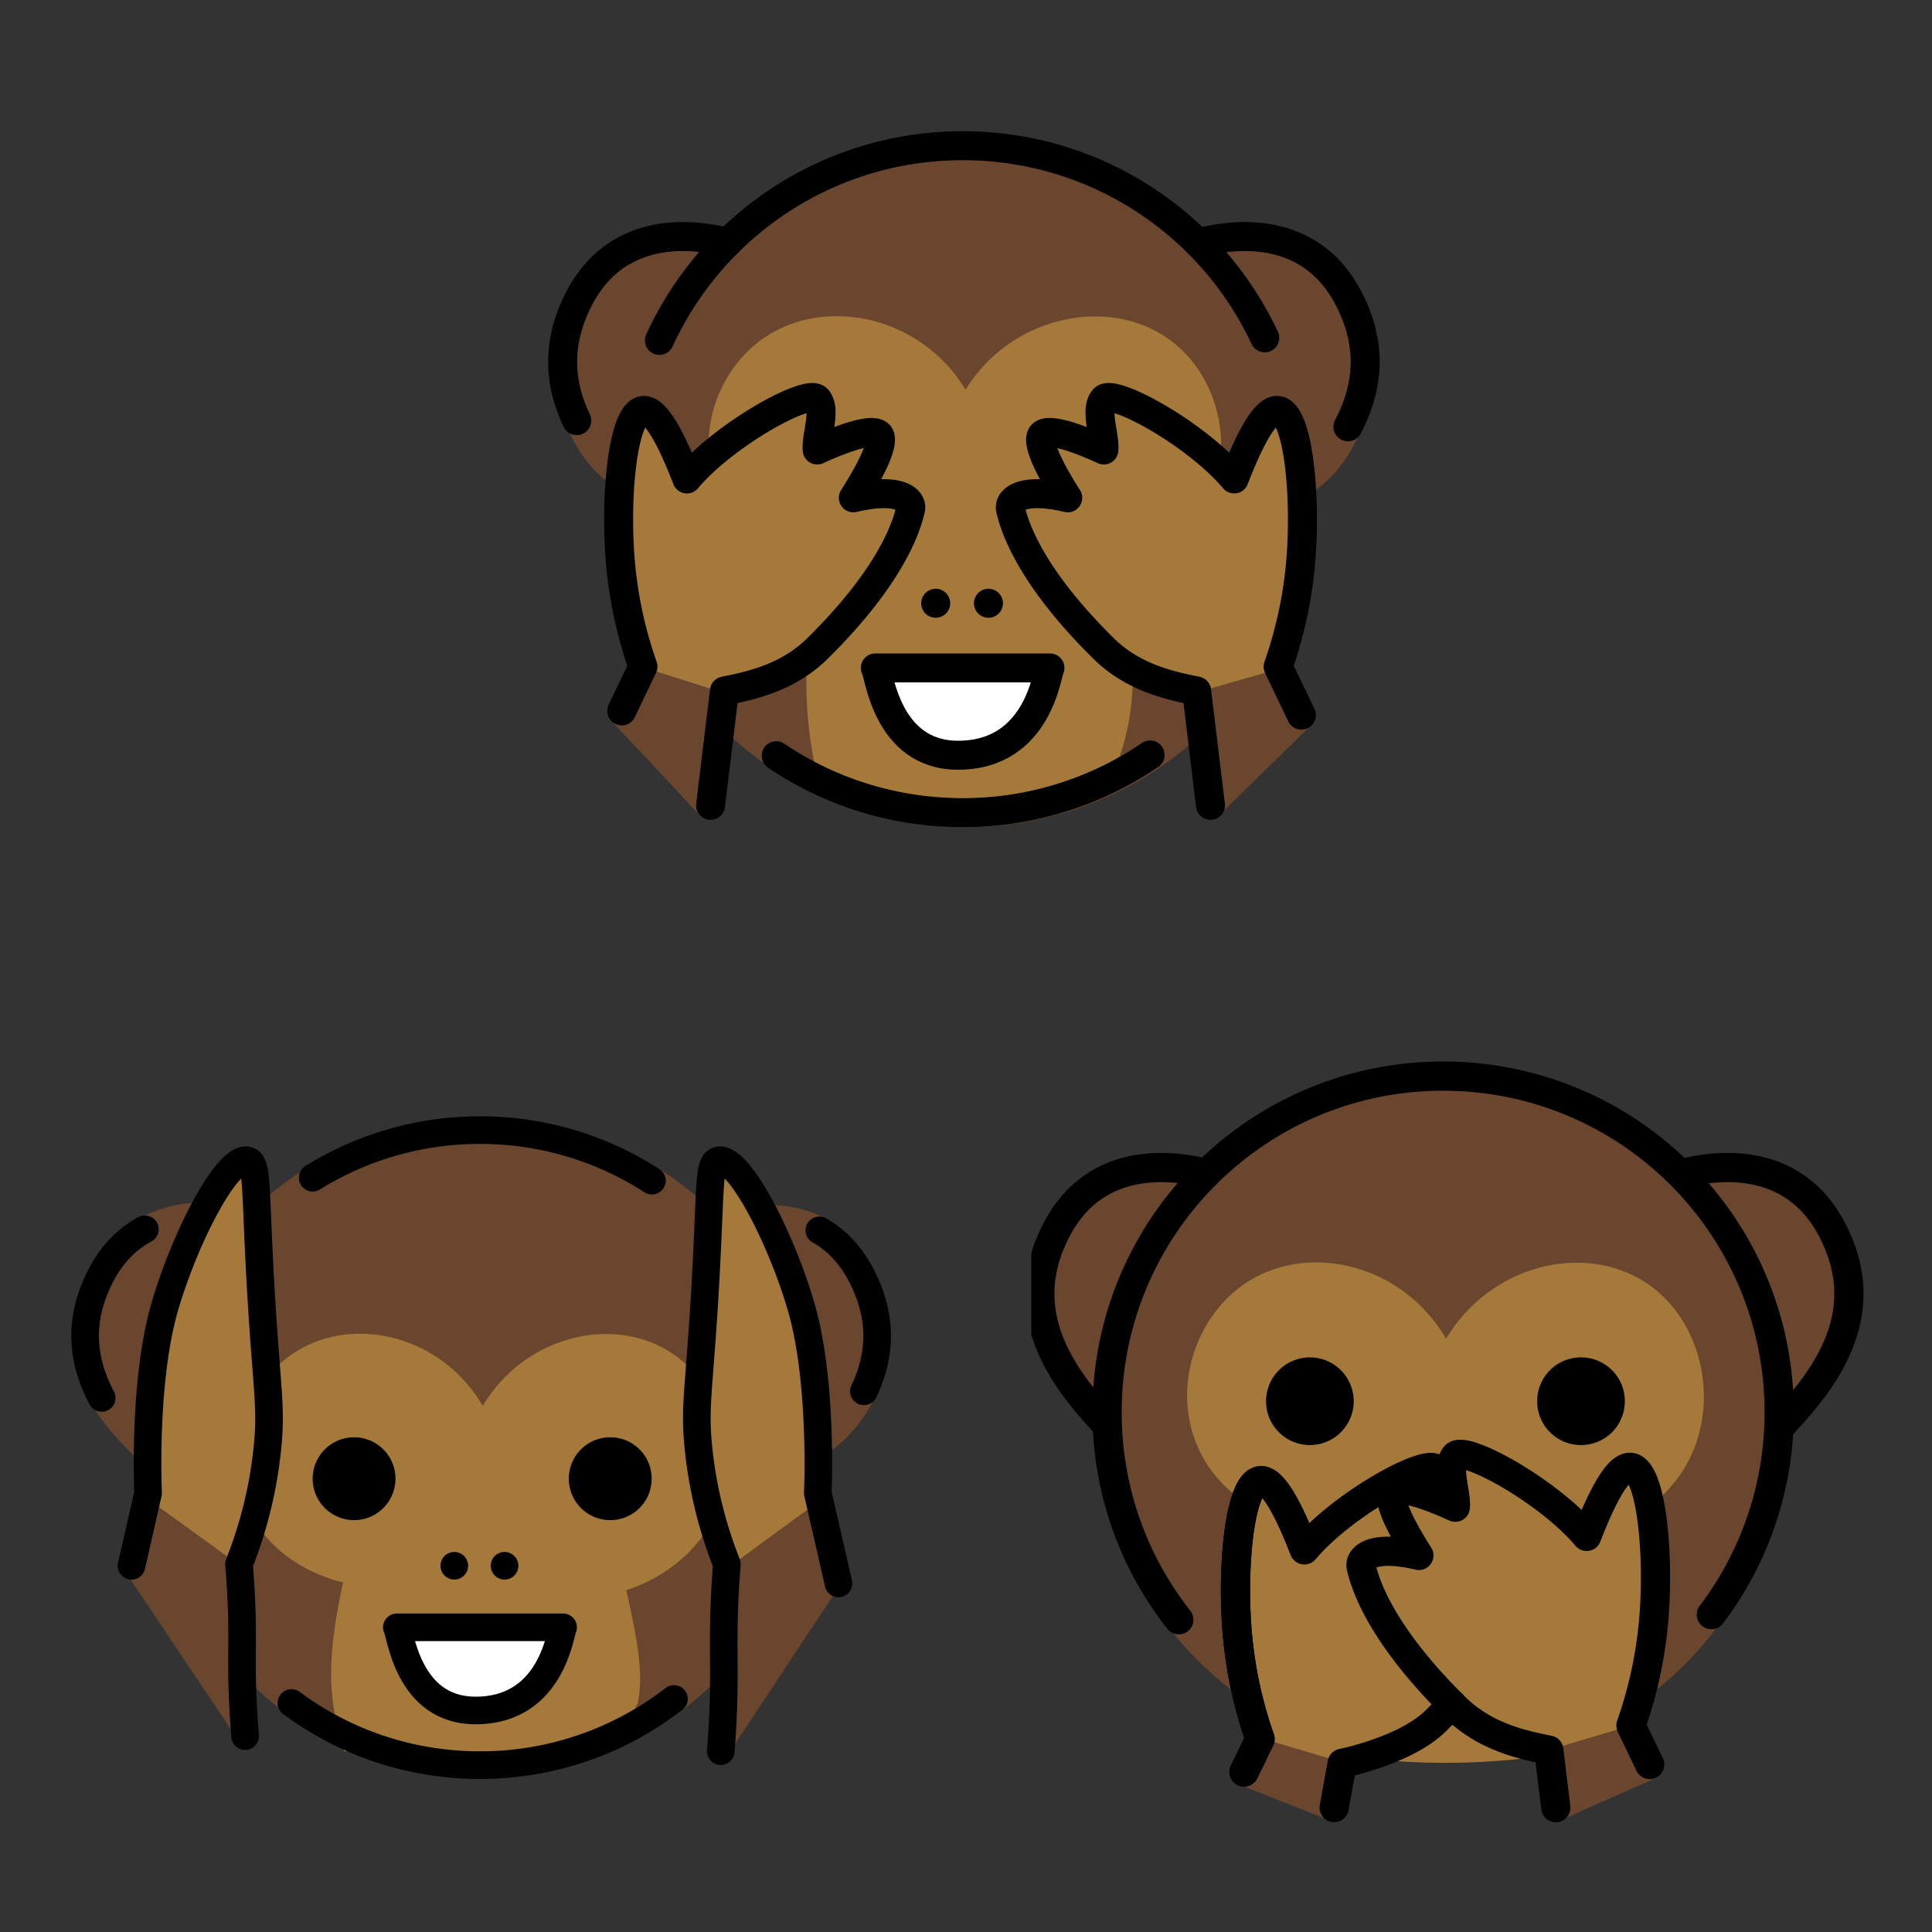 <svg xmlns="http://www.w3.org/2000/svg" xmlns:xlink="http://www.w3.org/1999/xlink" width="148" height="148"><rect width="100%" height="100%" fill="#333333" stroke="none"/><style><![CDATA[.H{stroke-linecap:round}.I{stroke-linejoin:round}.J{fill:#6a462f}.K{fill:none}.L{stroke-width:4.167}.M{fill:#a57939}.N{fill-rule:nonzero}.O{stroke-miterlimit:10}.P{stroke:none}.Q{overflow:visible}.R{stroke-linejoin:miter}]]></style><g fill="#fff" fill-rule="evenodd" stroke="#000"><svg width="64" height="64" x="42" y="5" viewBox="0 0 120.083 101.125"><use xlink:href="#A" x="1.042" y="2.083" class="H I"/><symbol id="A" class="Q"><path d="M24.086 34.384c1.531-2.992 3.846-5.567 6.74-7.292 8.817-5.317 21.933-2.271 28.104 7.994 6.327-10.244 19.402-13.229 28.104-7.994 3.033 1.823 5.319 4.512 6.775 7.604" class="H I K L O"/><g class="P"><g class="N"><g class="J"><path d="M92.399 13.213c.688 0 14.631-4.548 21.473 8.167 6.579 12.233 2.413 24.733-7.263 29.817"/><path d="M108.847 47.938c0 27.615-22.385 50-50 50s-50-22.386-50-50S31.232.021 58.847.021s50 20.302 50 47.917z"/><path d="M25.234 12.327c-.723 0-15.629-4.917-22.558 8.583-6.117 11.917-.975 25.202 7.629 29.131"/></g><path d="M37.993 91.732c-2.119-6.883-2.967-18.3-.14-30.8-.738-.146-10.969-2.34-14.64-11.611-3.271-8.256.35-17.871 7.612-22.25 8.817-5.317 21.933-2.271 28.104 7.994 6.327-10.244 19.402-13.229 28.104-7.994 7.454 4.479 10.396 14.202 7.612 22.25-3.281 9.496-13.079 12.469-14.052 12.75 1.504 4.55 5.048 17.392-1.171 29.663-1.229 2.427-2.073 0-10.406 4.167" class="M"/><use xlink:href="#B"/></g><g class="M N"><path d="M9.028 81.237c3.925-8.183-.392 1.823 3.533-6.36a61.19 61.19 0 0 1-3.204-14.604c-.886-9.51.256-21.792 3.204-22.212 1.156-.167 3.069 1.425 6.317 9.833 5.417-6.444 17.427-13.062 18.75-11.458 1.298 1.577-.208 5.285-.021 7.298 5.531-2.515 8.229-2.925 8.888-2.187s-.171 3.529-3.692 9.063c6.492-1.548 8.55.246 8.215 1.677-1.267 5.387-5.625 12.354-13.41 20.015-4.369 4.298-9.875 5.361-13.333 6.069-1.271 10.463-1 4.917-2.271 15.379"/><use xlink:href="#C"/></g><g class="J N"><path d="M104.935 74.863c-.029-.056-.015-.029 0 0zm.017.038l-12.806 3.683 2.694 18.187 13.854-13.573-3.744-8.296z"/><path d="M104.935 74.862l.017.035zm-92.587.052s-.021-1.208-4.177 7.9l12.485 13.333c.093.111.245.154.383.108s.234-.172.242-.317c1.354-11.104 3.454-17.119 3.454-17.119L12.327 74.89z"/></g></g><g class="H I K L"><path d="M92.576 13.884c.688 0 14.875-4.677 21.473 8.167 3.552 6.917 2.658 13-.158 18.348M24.81 13.884c-.687 0-14.875-4.677-21.473 8.167C.003 28.592.595 34.384 3.049 39.509"/><use xlink:href="#B"/></g><g fill="#000" class="N P"><use xlink:href="#D"/><use xlink:href="#D" x="7.582"/></g><g class="H I K L"><path d="M85.461 87.567a47.71 47.71 0 0 1-26.946 8.292c-9.923 0-19.167-3.017-26.792-8.183M14.93 27.988C22.493 11.473 39.165 0 58.52 0c19.208 0 35.775 11.3 43.417 27.615"/><use xlink:href="#C"/><path d="M9.514 81.237c3.925-8.183-.875 1.823 3.052-6.36a61.19 61.19 0 0 1-3.204-14.604c-.885-9.51.256-21.792 3.204-22.212 1.156-.167 3.069 1.425 6.317 9.833C24.3 41.45 36.31 34.832 37.633 36.436c1.298 1.577-.208 5.285-.021 7.298 5.531-2.515 8.229-2.925 8.888-2.187s-.171 3.529-3.692 9.063c6.492-1.548 8.55.246 8.215 1.677-1.267 5.387-5.625 12.354-13.41 20.015-4.369 4.298-9.875 5.361-13.333 6.069l-1.996 16.438"/></g></symbol><defs><path id="B" d="M71.062 75.056c-.425.558-1.569 12.546-13.208 12.552-10.317.004-11.333-11.825-11.885-12.552h25.09z"/><path id="C" d="M107.202 81.841c-3.925-8.183.583 1.217-3.342-6.965a61.19 61.19 0 0 0 3.204-14.604c.885-9.51-.256-21.792-3.204-22.212-1.156-.167-3.069 1.425-6.317 9.833-5.417-6.444-17.427-13.062-18.75-11.458-1.298 1.577.208 5.285.021 7.298-5.531-2.515-8.229-2.925-8.887-2.187s.171 3.529 3.692 9.063c-6.492-1.548-8.55.246-8.215 1.677 1.267 5.387 5.625 12.354 13.41 20.015 4.369 4.298 9.875 5.361 13.333 6.069l1.992 16.438"/><path id="D" d="M52.561 65.766a2.08 2.08 0 1 1 4.167 0 2.08 2.08 0 1 1-4.167 0z"/></defs></svg><svg width="64" height="64" x="5" y="79" viewBox="0 0 126.083 102.083"><use xlink:href="#E" x="1.042" y="1.042" class="H I"/><symbol id="E" class="Q"><path d="M91.596 66.933c-3.625 3.021-7.385 4.194-7.969 4.367 2.66 8.125 3.188 15.279 1.781 19.506m-49.321-56.79c8.5-2.923 20.469.221 25.871 9.469 5.26-8.75 16.431-11.958 24.629-9.827M40.213 92.7c-1.458-5.871-1.767-11.496.667-22.573-3.11-.73-6.034-2.097-8.587-4.017" class="H I K L O"/><g class="N P"><path d="M12.079 49.792C12.079 22.207 34.286 0 61.871 0s49.792 22.207 49.792 49.792-22.207 49.792-49.792 49.792-49.792-22.207-49.792-49.792z" class="J"/><path d="M41.021 95.598c-2.119-7.089-2.967-12.598-.14-25.471-.737-.15-10.969-2.41-14.64-11.958-3.271-8.504.35-18.406 7.613-22.917 8.817-5.475 21.933-2.338 28.104 8.233 6.327-10.55 19.402-13.625 28.104-8.233 7.454 4.615 10.396 14.625 7.612 22.917-3.281 9.779-13.079 12.844-14.052 13.129 1.958 8.556 2.51 12.987 1.781 16.798-.229 1.215-1.452 2.196-2.946 5.49-.812 1.792-7.808 1.089-8.333 2.083" class="M"/><use xlink:href="#F"/><path d="M26.696 13.413c-.75 0-16.719-4.431-23.958 9.625-6.375 12.417-.806 21.365 8.383 29.66m85.765-38.517c.723 0 16.671-5.333 23.6 8.167 6.119 11.917.979 24.775-8.671 29.55" class="J"/><path d="M26.098 80.115c-1-12.583.083-.167-.917-12.75 1.529-3.862 3.525-9.933 4.292-17.587.6-6-.029-8.242-.858-21.458-1.09-17.388-.5-21.458-2.146-21.867-2.958-.771-9.26 11.138-12.438 21.867-3.375 11.39-3.246 21.5-2.573 28.321-1.858 16.015-.642-5.035-2.5 10.979" class="M"/><path d="M10.18 56.648l.125.092c.354-1.59-.125-.092-.125-.092zm16.033 39.021c-1.087-12.667-1.115-28.225-1.115-28.225L10.307 56.74c-.271 1.208-1.025 4.167-2.844 10.958l18.75 27.971z" class="J"/><path d="M97.884 80.115c1-12.583-.083-.167.917-12.75-1.529-3.862-3.525-9.933-4.292-17.587-.6-6 .029-8.242.858-21.458 1.09-17.388.5-21.458 2.146-21.867 2.958-.771 9.26 11.138 12.438 21.867 3.375 11.39 3.25 21.5 2.573 28.321 1.858 16.015 1.25-2.375 3.104 13.64" class="M"/><path d="M113.489 57.3l.892-.652s-.658-.525-.892.652zm2.306 13.369c-2.3-8.656-2.562-12.083-2.306-13.369L98.92 67.96s.092 16.513-1.035 29.792l17.91-27.083z" class="J"/><path d="M36.292 54.481a6.24 6.24 0 1 1 12.5 0 6.24 6.24 0 1 1-12.5 0zm38.66 0c0-3.462 2.787-6.25 6.25-6.25s6.25 2.788 6.25 6.25-2.787 6.25-6.25 6.25-6.25-2.788-6.25-6.25z" fill="#000"/></g><use xlink:href="#F" class="H I K L O"/><g fill="#000" class="N P"><use xlink:href="#G"/><use xlink:href="#G" x="7.582"/></g><path d="M10.97 16.842c-2.51 1.346-4.885 3.55-6.692 7.067-3.558 6.931-2.654 13.025.175 18.379m108.304-25.285c2.402 1.358 4.662 3.525 6.396 6.904 3.34 6.504 2.75 12.292.327 17.379M90.82 87.723a47.71 47.71 0 0 1-29.281 9.983c-10.652 0-20.489-3.475-28.446-9.375M36.291 9.06a47.69 47.69 0 0 1 25.25-7.185A47.69 47.69 0 0 1 87.487 9.5m-61.39 83.835c-1-12.583.083-13.383-.917-25.967 1.529-3.862 3.525-9.933 4.292-17.587.6-6-.029-8.242-.858-21.458-1.09-17.388-.5-21.458-2.146-21.867-2.958-.771-9.26 11.138-12.437 21.867-3.375 11.39-2.573 28.321-2.573 28.321l-2.5 10.979m88.925 27.975c1-12.583-.083-15.65.917-28.229-1.529-3.862-3.525-9.933-4.292-17.587-.6-6 .029-8.242.858-21.458 1.09-17.388.5-21.458 2.146-21.867 2.958-.771 9.26 11.138 12.438 21.867 3.375 11.39 2.573 28.321 2.573 28.321l3.125 13.64" class="H I K L O"/></symbol><defs><path id="F" d="M74.088 76.91c-.425.558-1.569 12.546-13.208 12.552-10.317.004-11.333-11.825-11.885-12.552h25.094z"/><path id="G" d="M55.585 67.62a2.08 2.08 0 1 1 4.167 0 2.08 2.08 0 1 1-4.167 0z"/></defs></svg><svg width="64" height="64" x="79" y="79" viewBox="0 0 119.125 109.083"><use xlink:href="#H" x="1.042" y="1.042" class="H I"/><symbol id="H" class="Q"><path d="M93.82 52.458c2.781-8.292-.158-18.3-7.613-22.917-8.704-5.39-21.777-2.317-28.104 8.233-6.173-10.571-19.292-13.708-28.104-8.233-7.26 4.51-10.881 14.413-7.613 22.917" class="H K L O R"/><g class="N P"><g class="J"><path d="M23.797 13.5c-.687 0-14.875-4.677-21.473 8.167-5.823 11.344.306 20.442 7.263 27.708M91.564 13.5c.688 0 14.875-4.677 21.473 8.167 5.823 11.344-.306 20.442-7.263 27.708"/><path d="M106.762 48.25c0 27.615-21.135 50-48.75 50s-50-22.385-50-50C12.075 20.119 30.397 0 58.012 0c26.265 0 45.625 21.277 48.75 48.25z"/></g><path d="M86.209 29.542c-8.704-5.39-21.777-2.317-28.104 8.233-6.173-10.571-19.292-13.708-28.104-8.233-7.26 4.51-10.881 14.413-7.613 22.917 3.671 9.55 13.9 11.808 14.64 11.958-2.827 12.875-1.979 24.631.14 31.721 13.871 2.802 27.683 2.825 41.438 0 3.806-7.319 4.392-16.496 1.171-30.55.975-.287 10.771-3.35 14.052-13.129 2.781-8.292-.158-18.3-7.612-22.917z" class="M"/><path d="M70.227 75.367c-.425.558-1.569 12.546-13.208 12.552-10.317.004-11.333-11.825-11.885-12.552h25.09z"/><path d="M29.293 99.548c3.925-8.183-1.66 3.458 2.265-4.723a61.19 61.19 0 0 1-3.204-14.604c-.885-9.51.256-21.792 3.204-22.212 1.156-.167 3.069 1.425 6.317 9.833 5.417-6.444 17.427-13.062 18.75-11.458 1.298 1.577-.208 5.288-.021 7.298 5.531-2.515 8.229-2.925 8.888-2.187s-.171 3.529-3.692 9.063c6.492-1.548 8.55.246 8.215 1.677-1.267 5.388-5.625 12.354-13.41 20.015-4.369 4.298-9.875 5.361-13.333 6.069-1.25 10.463.117-4.16-1.154 6.3" class="M"/><path d="M32.043 94.823l-3.617 6.458 12.825 5.069c1.313-3.3 2.504-8.035 2.504-8.035l-11.713-3.492z" class="J"/><path d="M87.133 99.069c-3.925-8.183 1.256 2.037-2.667-6.146a61.19 61.19 0 0 0 3.204-14.604c.885-9.51-.256-21.792-3.204-22.212-1.156-.167-3.069 1.425-6.317 9.833-5.417-6.444-17.427-13.062-18.75-11.458-1.298 1.577.208 5.287.021 7.298-5.531-2.515-8.229-2.925-8.888-2.187s.171 3.529 3.692 9.063c-6.492-1.548-8.55.246-8.215 1.677 1.267 5.388 5.625 12.354 13.41 20.015 4.369 4.298 9.875 5.36 13.333 6.069 1.25 10.463-.275-2.26.996 8.202" class="M"/><path d="M72.745 96.365c-.013-.1-.035-.292 0 0zm.027.052l-.006-.05.006.05zm11.567-3.458l.125-.038s-.321-.521-.125.038zm3.875 7.36l-3.875-7.358-11.567 3.456.996 10.285 14.471-6.381z" class="J"/><path d="M32.433 46.687a6.24 6.24 0 1 1 12.5 0 6.24 6.24 0 1 1-12.5 0zm38.658 0c0-3.462 2.787-6.25 6.25-6.25s6.25 2.788 6.25 6.25-2.787 6.25-6.25 6.25-6.25-2.788-6.25-6.25z" fill="#000"/></g><g class="H K L"><g class="I"><path d="M23.974 14.196c-.687 0-14.875-4.677-21.473 8.167-5.823 11.344.306 20.442 7.262 27.733m81.979-35.9c.688 0 14.875-4.677 21.473 8.167 5.823 11.344-.306 20.442-7.263 27.708m-63.806 54.554l1.146-6.312s8.958-1.771 13.333-6.042l2.333-2.375m-2.021-29.167c.25-1.667.479-3.375-.292-4.312-1.312-1.625-13.333 5-18.75 11.458-3.25-8.396-5.167-10-6.312-9.833-2.958.417-4.104 12.708-3.208 22.229a61.34 61.34 0 0 0 3.208 14.604l-.833 1.667v.021c-.021.063-.062.125-.083.167-.047.07-.082.148-.104.229-.042.083-.062.146-.104.208 0 .042-.021.063-.021.083-.021 0-.021.021-.021.042-.021.021-.042.063-.042.083-.042.083-.083.146-.104.208"/><path d="M29.293 99.541l.792-1.625s0-.021.021-.042h0c.021-.021.042-.042.042-.083l.125-.25c.021-.062.063-.125.104-.208 0-.021.021-.062.042-.083 0-.021 0-.042.021-.042.042-.104.083-.208.125-.271"/><path d="M56.939 60.708c.25-1.667.479-3.375-.292-4.312-1.312-1.625-13.333 5-18.75 11.458-3.25-8.396-5.167-10-6.312-9.833-2.958.417-4.104 12.708-3.208 22.229a61.34 61.34 0 0 0 3.208 14.604l-.833 1.667v.021c-.021.063-.062.125-.083.167a.77.77 0 0 0-.104.229c-.042.083-.062.146-.104.208-.021.042-.042.083-.042.125-.021.021-.042.063-.042.083-.042.083-.083.146-.104.208l-.125.25c0 .042-.021.063-.042.083s-.021.042-.021.042l-.792 1.625m57.84-1.077c-3.925-8.183 1.256 2.621-2.667-5.562A61.23 61.23 0 0 0 87.67 78.34c.885-9.51-.256-21.792-3.204-22.212-1.156-.167-3.069 1.425-6.317 9.833-5.417-6.444-17.427-13.062-18.75-11.458-1.298 1.577.208 5.288.021 7.298-5.531-2.515-8.229-2.925-8.888-2.187s.171 3.529 3.692 9.063c-6.492-1.548-8.55.246-8.215 1.677 1.267 5.388 5.625 12.354 13.41 20.015 4.369 4.298 9.875 5.361 13.333 6.069 1.25 10.463-.275-2.26.996 8.202"/></g><path d="M19.993 77.844A47.71 47.71 0 0 1 9.764 48.248C9.764 21.785 31.216.331 57.681.331s47.917 21.454 47.917 47.917a47.69 47.69 0 0 1-9.671 28.869" class="R"/></g></symbol></svg></g></svg>